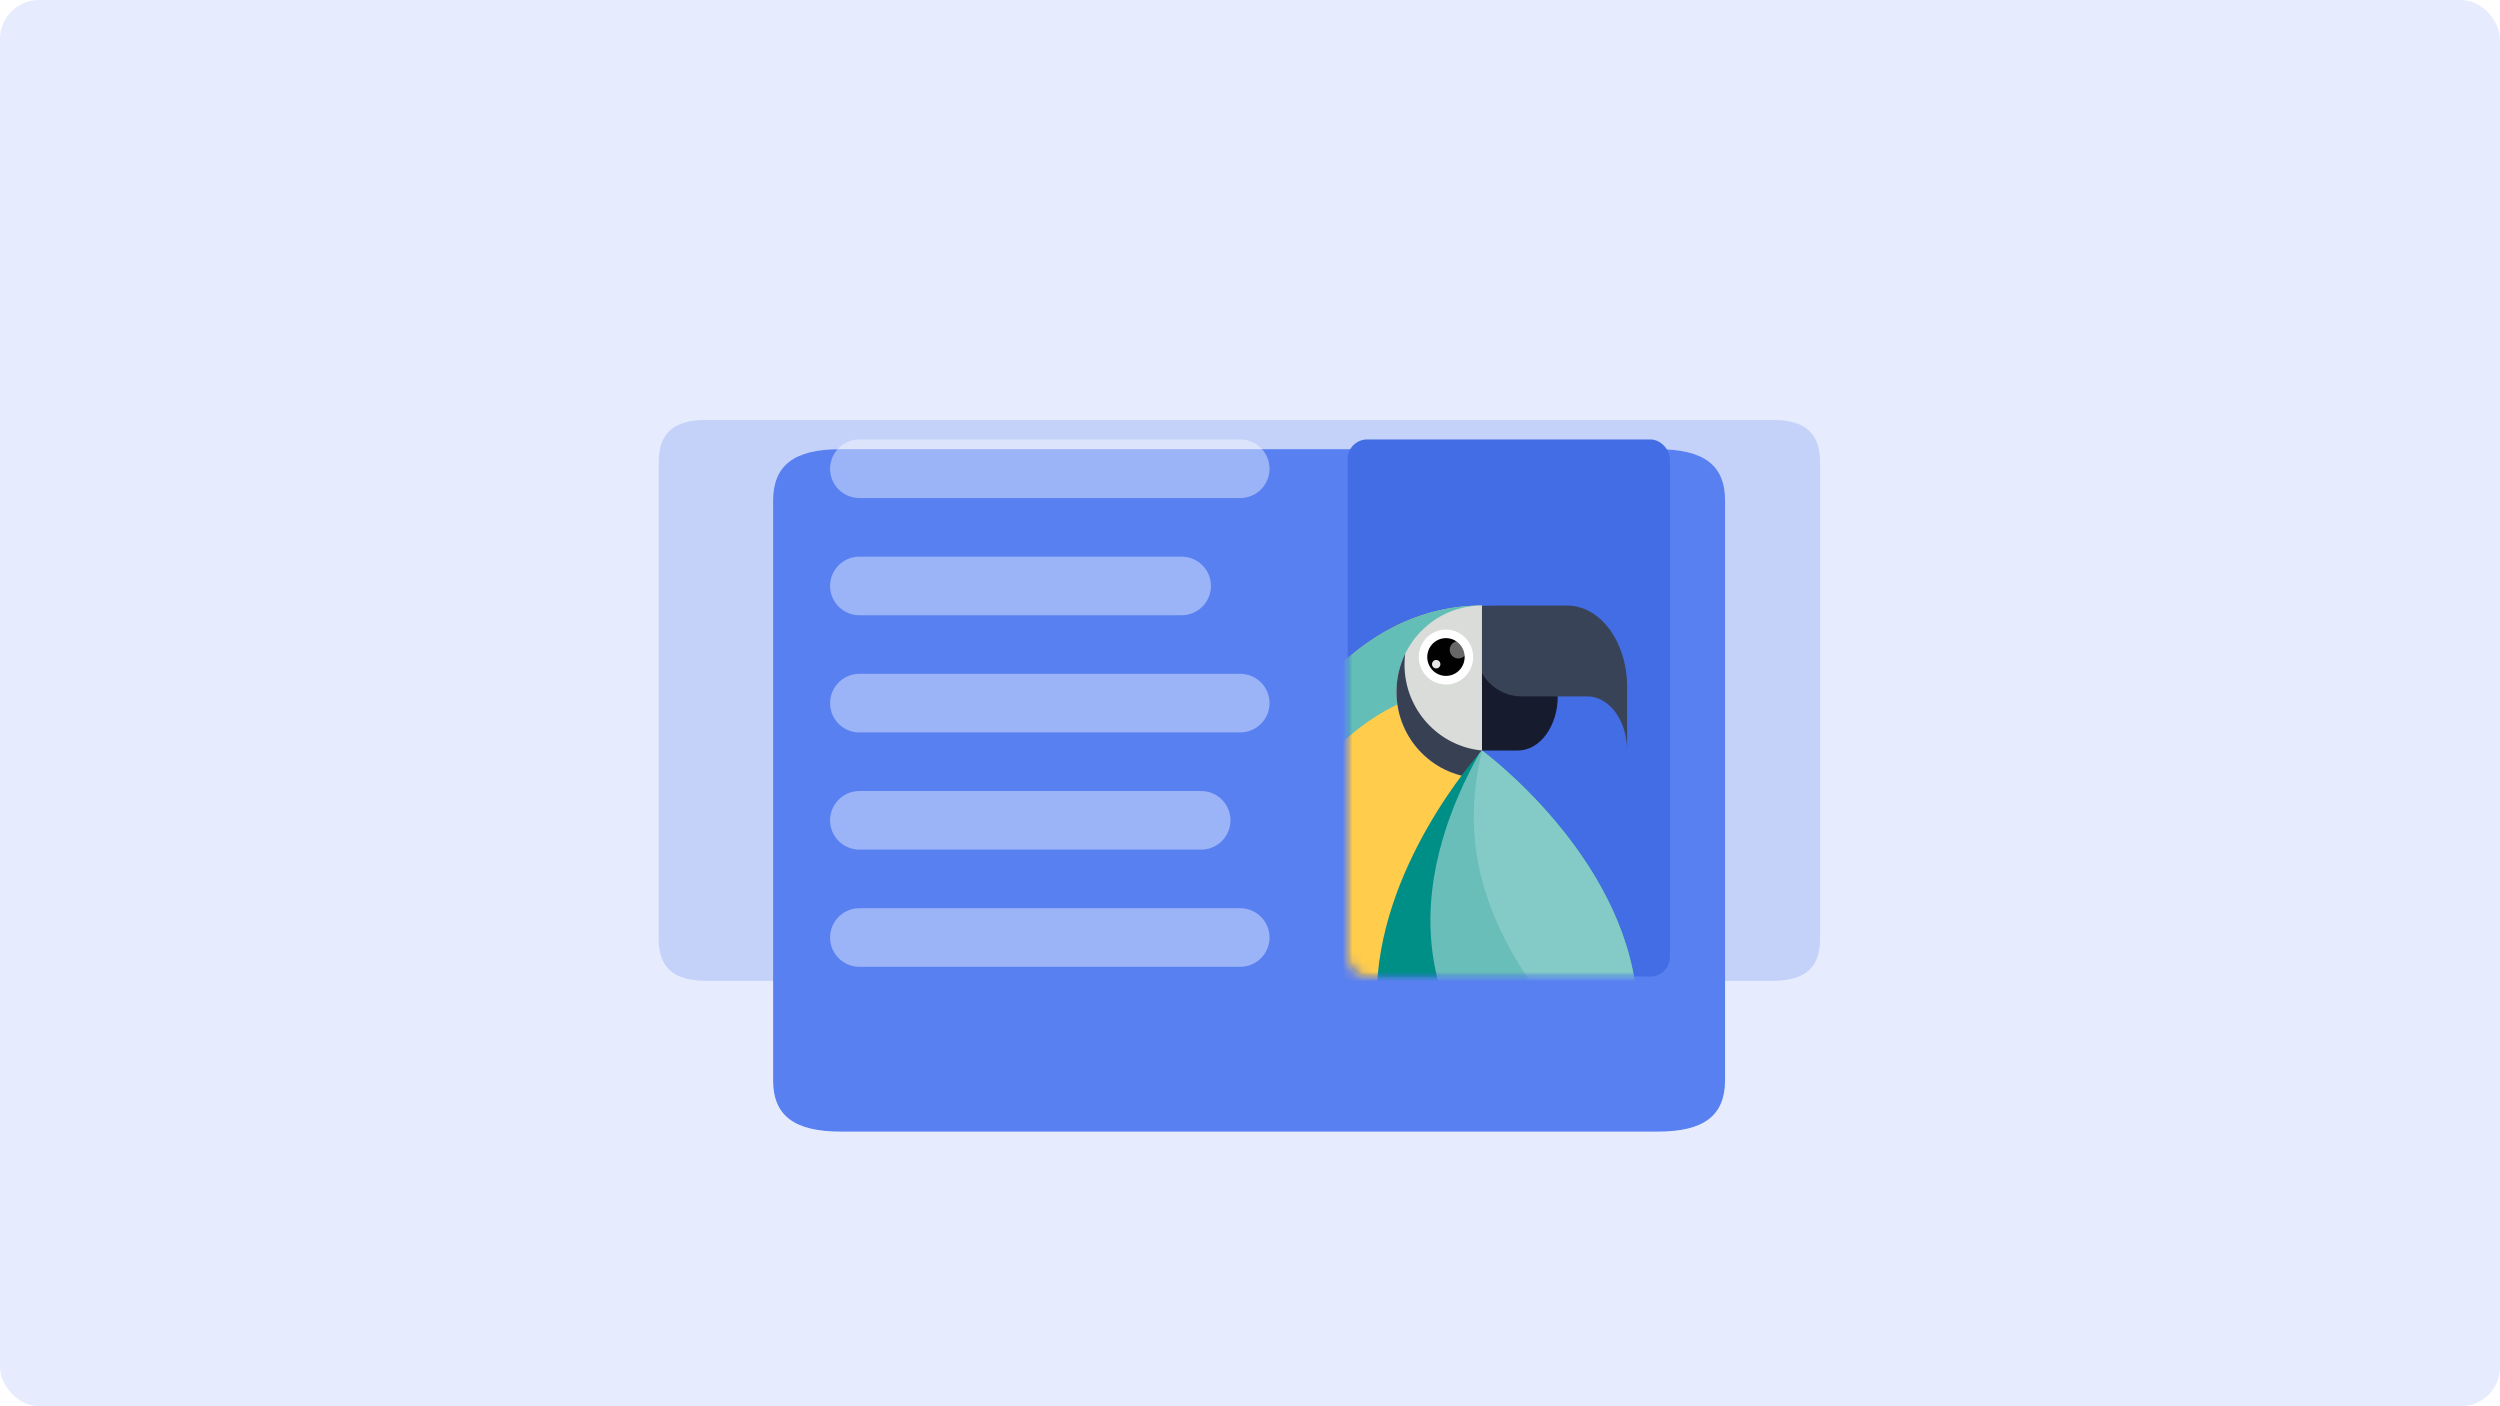 <svg width="256" height="144" viewBox="0 0 256 144" fill="none" xmlns="http://www.w3.org/2000/svg">
<rect width="256" height="144" rx="4" fill="#E6ECFD"/>
<g opacity="0.4">
<path d="M72.379 100.441H102.09C105.391 100.441 108.692 100.441 111.994 100.441H112.025C116.987 100.442 121.948 100.442 126.91 100.442C131.865 100.442 136.821 100.442 141.776 100.441H141.831C145.133 100.441 148.434 100.441 151.735 100.441H181.446C184.839 100.441 186.377 99.097 186.377 96.121C186.379 85.284 186.378 74.448 186.377 63.611C186.377 58.193 186.377 52.774 186.377 47.355C186.377 44.354 184.857 43 181.489 43H72.336C68.968 43 67.449 44.354 67.449 47.355C67.449 52.774 67.448 58.192 67.448 63.611C67.447 74.447 67.447 85.284 67.449 96.121C67.449 99.097 68.986 100.441 72.379 100.441Z" fill="#DCE3F4"/>
<path d="M72.379 100.441H102.09C105.391 100.441 108.692 100.441 111.994 100.441H112.025C116.987 100.442 121.948 100.442 126.91 100.442C131.865 100.442 136.821 100.442 141.776 100.441H141.831C145.133 100.441 148.434 100.441 151.735 100.441H181.446C184.839 100.441 186.377 99.097 186.377 96.121C186.379 85.284 186.378 74.448 186.377 63.611C186.377 58.193 186.377 52.774 186.377 47.355C186.377 44.354 184.857 43 181.489 43H72.336C68.968 43 67.449 44.354 67.449 47.355C67.449 52.774 67.448 58.192 67.448 63.611C67.447 74.447 67.447 85.284 67.449 96.121C67.449 99.097 68.986 100.441 72.379 100.441Z" fill="#5880F1" fill-opacity="0.56"/>
</g>
<g filter="url(#filter0_d_210_6265)">
<path d="M127.937 106.875C113.996 106.875 100.05 106.875 86.109 106.875C81.333 106.875 79.168 105.24 79.168 101.62C79.164 81.845 79.168 62.073 79.168 42.297C79.168 38.647 81.307 37 86.048 37C113.936 37 141.818 37 169.706 37C174.482 37 176.646 38.634 176.646 42.255C176.65 62.03 176.646 81.802 176.646 101.577C176.646 105.23 174.507 106.871 169.761 106.875C155.82 106.878 141.874 106.875 127.933 106.875H127.937ZM90.936 97.838H164.818V46.013H90.936V97.838Z" fill="#5880F1"/>
<path d="M88.005 43.352H167.815V100.522H88.005V43.352Z" fill="#5880F1"/>
</g>
<path opacity="0.4" d="M88 48L127 48" stroke="white" stroke-width="6" stroke-linecap="round" stroke-linejoin="round"/>
<path opacity="0.4" d="M88 60L121 60" stroke="white" stroke-width="6" stroke-linecap="round" stroke-linejoin="round"/>
<path opacity="0.4" d="M88 72L127 72" stroke="white" stroke-width="6" stroke-linecap="round" stroke-linejoin="round"/>
<path opacity="0.4" d="M88 84L123 84" stroke="white" stroke-width="6" stroke-linecap="round" stroke-linejoin="round"/>
<path opacity="0.4" d="M88 96L127 96" stroke="white" stroke-width="6" stroke-linecap="round" stroke-linejoin="round"/>
<rect x="138" y="45" width="33" height="55" rx="2" fill="#436DE4"/>
<mask id="mask0_210_6265" style="mask-type:alpha" maskUnits="userSpaceOnUse" x="138" y="61" width="33" height="39">
<rect x="138" y="61" width="33" height="39" rx="2" fill="#FFCC4C"/>
</mask>
<g mask="url(#mask0_210_6265)">
<path d="M155.428 76.856H150.9V67.607L159.513 71.305C159.513 74.371 157.685 76.853 155.428 76.853V76.856Z" fill="#161C2E"/>
<path d="M166.617 70.331V76.856C166.617 73.791 164.79 71.309 162.532 71.309H155.81C153.237 71.309 151.154 69.204 151.154 66.606V64.499C151.154 63.14 149.559 62.056 150.905 62.05C150.914 62.05 153.592 62.01 153.602 62.01H160.492C163.874 62.01 166.617 65.735 166.617 70.331Z" fill="#394357"/>
<path d="M151.748 62.007V120.451C138.634 120.451 128.004 107.368 128.004 91.229C128.004 82.759 130.931 75.13 135.612 69.801C139.848 64.963 145.518 62.01 151.751 62.01L151.748 62.007Z" fill="#FFCC4C"/>
<path d="M151.747 62.007V70.129C145.517 70.129 139.844 73.082 135.609 77.92C131.691 82.384 129.001 88.458 128.23 95.285C128.079 93.96 128 92.601 128 91.222C128 82.755 130.927 75.126 135.609 69.794C139.844 64.953 145.514 62 151.747 62V62.007Z" fill="#62BEB6"/>
<path d="M151.748 62.007V79.68C146.915 79.68 142.998 75.723 142.998 70.842C142.998 68.28 144.077 65.974 145.8 64.363C147.362 62.898 149.452 62.007 151.745 62.007H151.748Z" fill="#D9DCD9"/>
<path d="M151.748 76.853V79.68C146.915 79.68 142.998 75.723 142.998 70.842C142.998 69.447 143.32 68.124 143.89 66.951C143.845 67.312 143.822 67.68 143.822 68.051C143.822 72.651 147.303 76.429 151.745 76.85L151.748 76.853Z" fill="#384054"/>
<path d="M145.373 66.56C144.979 68.061 145.865 69.602 147.351 70C148.837 70.398 150.363 69.503 150.757 68.002C151.151 66.5 150.265 64.959 148.778 64.562C147.292 64.164 145.767 65.059 145.373 66.56Z" fill="white"/>
<path d="M146.215 66.785C145.943 67.816 146.553 68.877 147.577 69.148C148.597 69.423 149.647 68.807 149.916 67.773C150.188 66.742 149.578 65.682 148.555 65.41C147.534 65.135 146.484 65.752 146.215 66.785Z" fill="#000100"/>
<path opacity="0.9" d="M146.653 67.902C146.593 68.134 146.728 68.369 146.958 68.432C147.187 68.492 147.42 68.356 147.483 68.124C147.542 67.892 147.407 67.657 147.177 67.594C146.948 67.531 146.715 67.67 146.653 67.902Z" fill="white"/>
<path opacity="0.4" d="M148.481 66.311C148.356 66.785 148.635 67.272 149.108 67.398C149.577 67.524 150.059 67.243 150.184 66.765C150.308 66.291 150.029 65.804 149.557 65.678C149.088 65.552 148.606 65.834 148.481 66.311Z" fill="white"/>
<path d="M162.69 121.588C159.884 126.585 156.945 129.787 156.945 129.787C156.945 129.787 142.525 119.262 141.091 104.644C139.775 91.249 149.818 79.064 151.508 77.115C151.662 76.936 151.748 76.843 151.748 76.843C151.748 76.843 166.164 87.365 167.601 101.986C168.329 109.399 165.577 116.445 162.69 121.588Z" fill="#008F87"/>
<path d="M166.873 111.232C165.934 115.113 164.333 118.658 162.686 121.588C162.532 121.767 162.447 121.856 162.447 121.856C162.447 121.856 148.027 111.335 146.593 96.714C145.865 89.3 148.617 82.255 151.505 77.115C151.659 76.936 151.744 76.843 151.744 76.843C151.744 76.843 151.751 76.847 151.757 76.853C152.246 77.214 166.187 87.624 167.598 101.986C167.909 105.177 167.581 108.299 166.869 111.229L166.873 111.232Z" fill="#69BEBA"/>
<path d="M166.872 111.231C166.357 110.85 152.442 100.451 151.031 86.102C150.72 82.91 151.051 79.789 151.76 76.856C152.249 77.217 166.189 87.626 167.6 101.989C167.912 105.18 167.584 108.302 166.872 111.231Z" fill="#84CBC8"/>
</g>
<defs>
<filter id="filter0_d_210_6265" x="71.437" y="37" width="112.94" height="86.605" filterUnits="userSpaceOnUse" color-interpolation-filters="sRGB">
<feFlood flood-opacity="0" result="BackgroundImageFix"/>
<feColorMatrix in="SourceAlpha" type="matrix" values="0 0 0 0 0 0 0 0 0 0 0 0 0 0 0 0 0 0 127 0" result="hardAlpha"/>
<feMorphology radius="3.571" operator="erode" in="SourceAlpha" result="effect1_dropShadow_210_6265"/>
<feOffset dy="9"/>
<feGaussianBlur stdDeviation="5.65"/>
<feComposite in2="hardAlpha" operator="out"/>
<feColorMatrix type="matrix" values="0 0 0 0 0.21 0 0 0 0 0.295 0 0 0 0 0.537 0 0 0 0.3 0"/>
<feBlend mode="normal" in2="BackgroundImageFix" result="effect1_dropShadow_210_6265"/>
<feBlend mode="normal" in="SourceGraphic" in2="effect1_dropShadow_210_6265" result="shape"/>
</filter>
</defs>
</svg>
